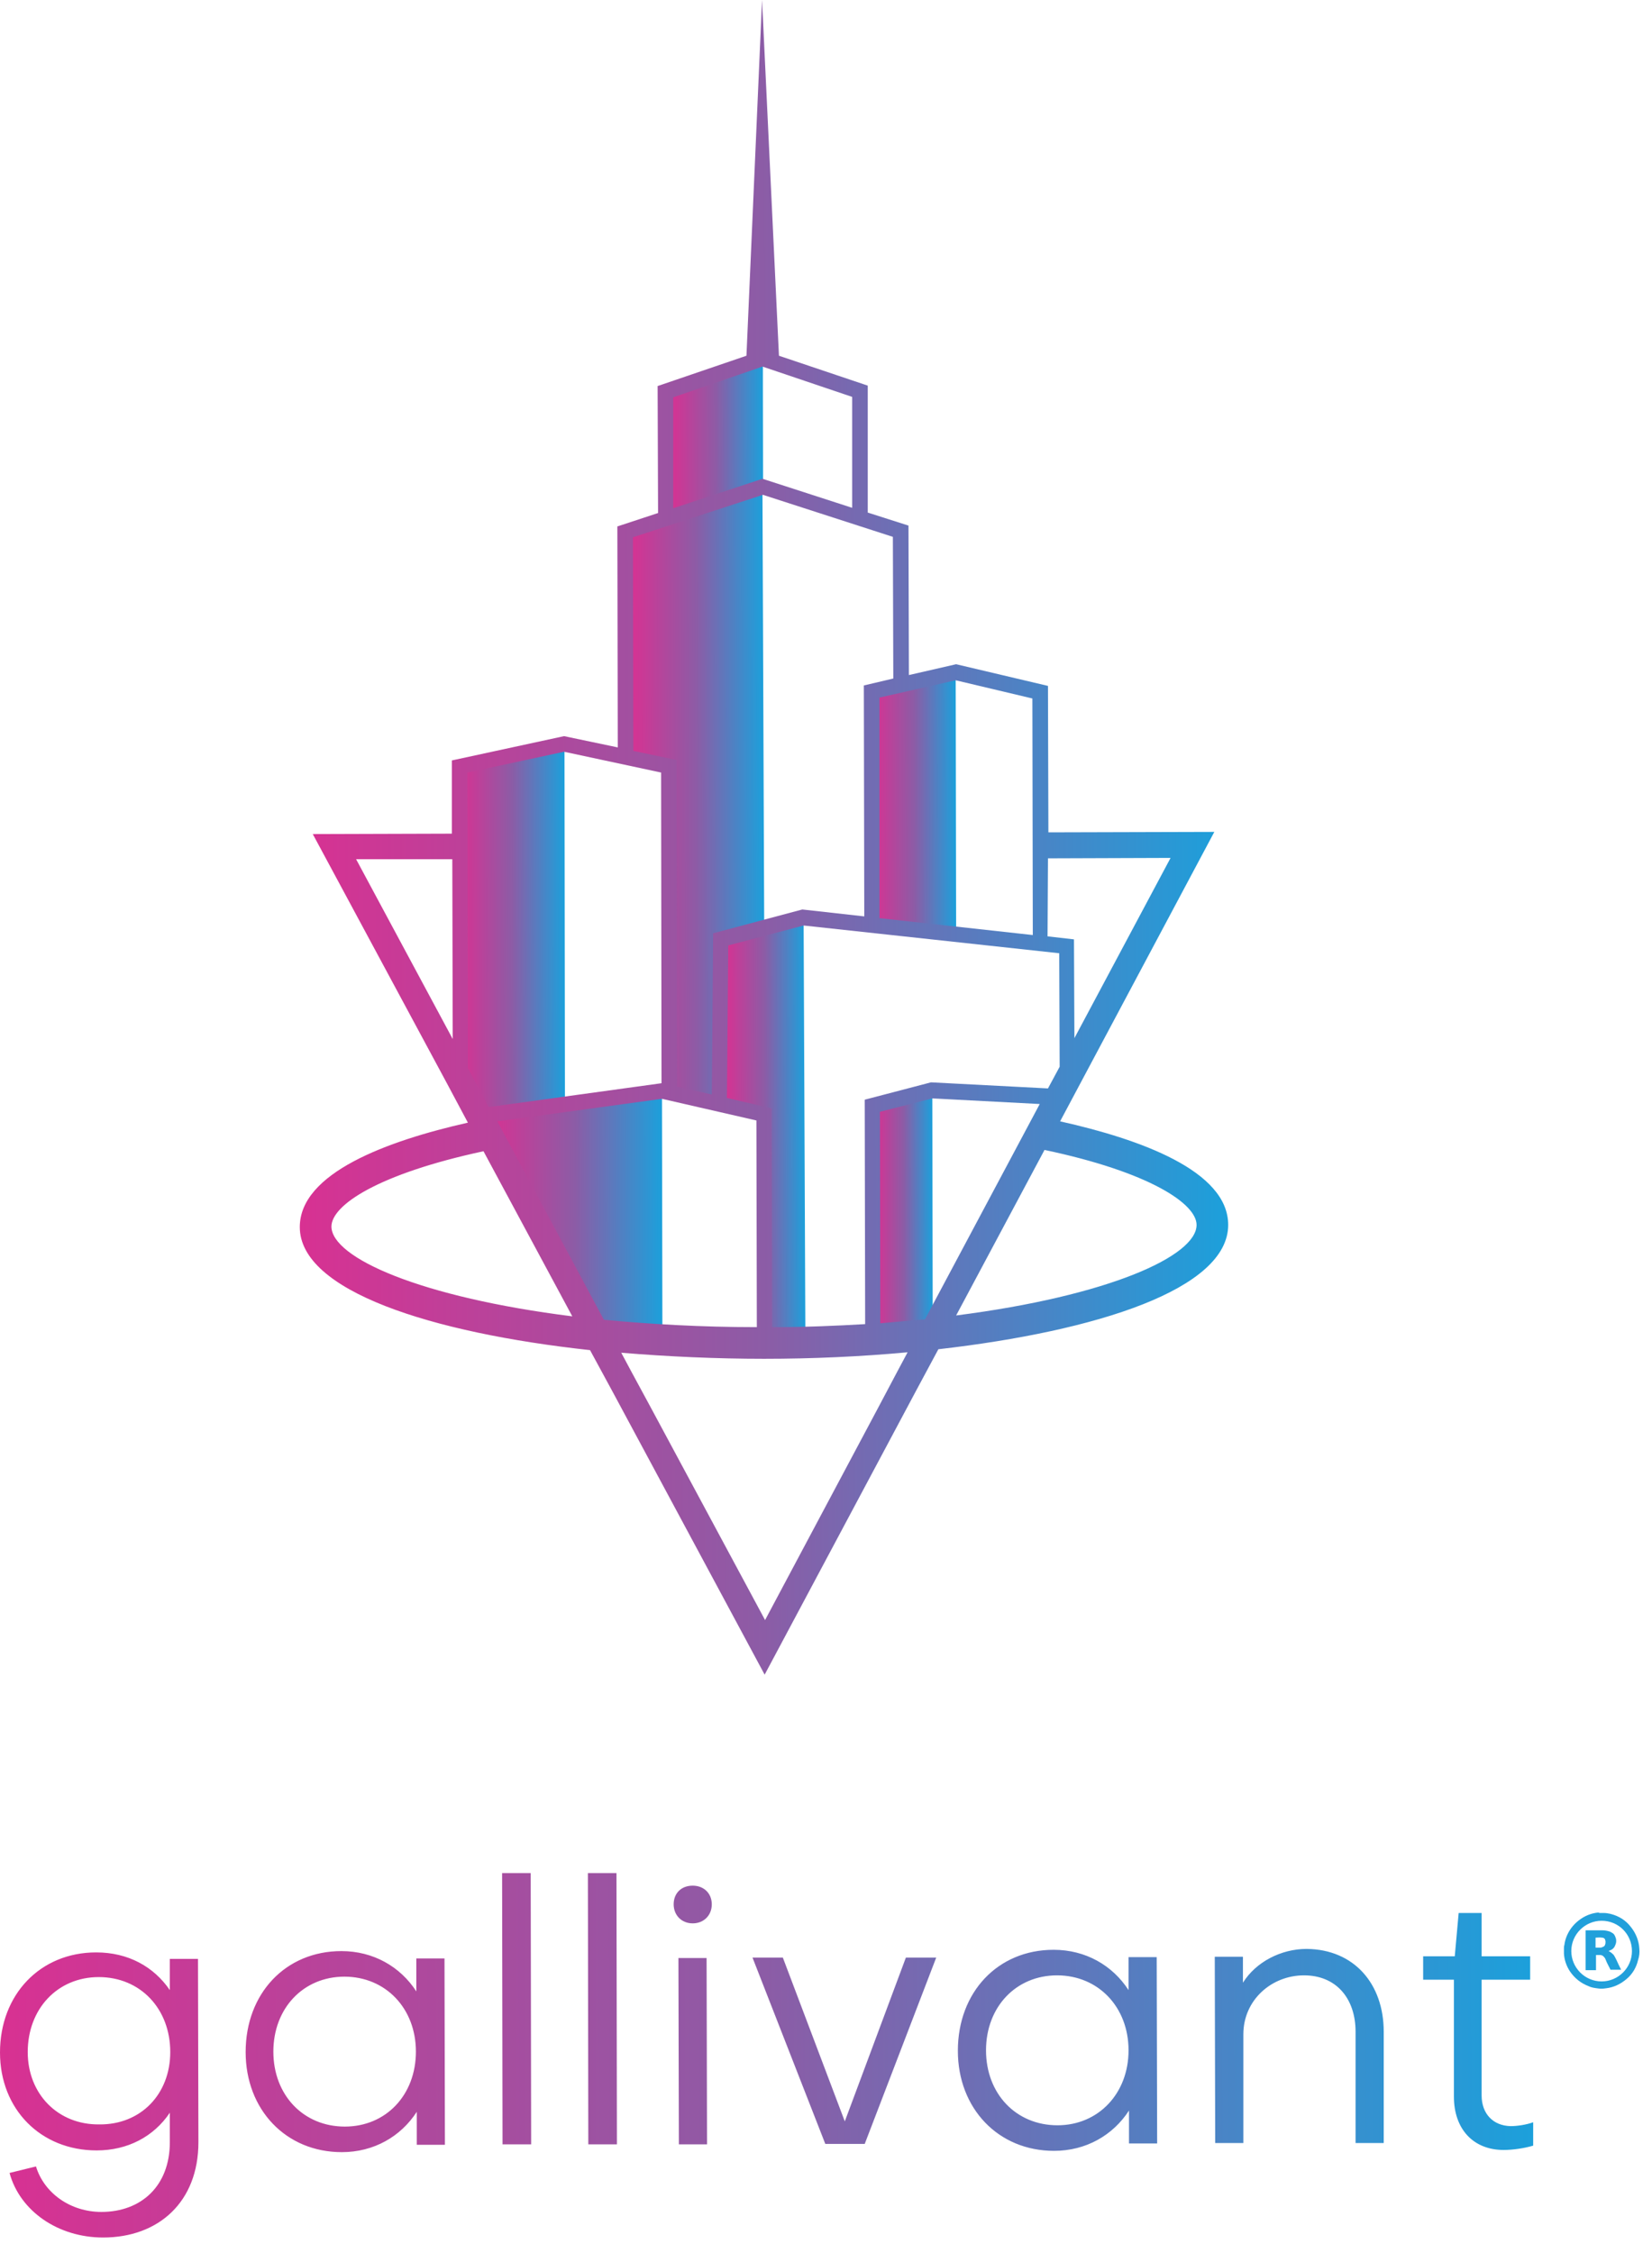<?xml version="1.0" encoding="UTF-8"?>
<svg xmlns="http://www.w3.org/2000/svg" width="66" height="90" viewBox="0 0 66 90" fill="none">
  <path d="M30.48 19.489L30.462 14.331L26.62 15.664" fill="url(#paint0_linear_727_23415)"></path>
  <path d="M30.479 19.489L26.827 20.597L26.793 15.785L30.479 14.504V19.489Z" fill="url(#paint1_linear_727_23415)"></path>
  <path d="M30.531 36.901L28.627 37.403L28.524 43.876L26.914 43.512L26.949 41.176L26.931 30.514L25.201 30.237L25.166 21.41L30.462 19.627L30.531 36.901Z" fill="url(#paint2_linear_727_23415)"></path>
  <path d="M38.199 37.16L34.893 36.849L34.876 27.849L38.181 26.914L38.199 37.16Z" fill="url(#paint3_linear_727_23415)"></path>
  <path d="M32.176 53.378L31.881 53.707L30.756 53.638L30.739 44.361L28.956 43.945L29.008 37.732L32.106 36.831L32.176 53.378Z" fill="url(#paint4_linear_727_23415)"></path>
  <path d="M37.264 53.084L34.962 53.066L34.945 44.136L37.247 43.495L37.264 53.084Z" fill="url(#paint5_linear_727_23415)"></path>
  <path d="M26.464 53.326L26.447 43.529L19.489 44.62L24.283 53.551L26.464 53.326Z" fill="url(#paint6_linear_727_23415)"></path>
  <path d="M22.57 43.962L18.71 44.395L18.364 30.635L22.552 29.666L22.57 43.962Z" fill="url(#paint7_linear_727_23415)"></path>
  <path d="M1.437 86.54C1.765 87.613 2.821 88.357 4.05 88.357C5.642 88.357 6.785 87.319 6.785 85.571V84.394C6.144 85.346 5.106 85.9 3.86 85.9C1.627 85.9 0 84.255 0 81.988C0 79.669 1.61 77.99 3.842 77.99C5.123 77.99 6.144 78.561 6.785 79.496V78.249H7.91L7.927 85.571C7.927 87.959 6.335 89.379 4.119 89.379C2.319 89.379 0.796 88.323 0.381 86.8L1.437 86.54ZM6.802 81.971C6.802 80.24 5.608 78.976 3.946 78.976C2.302 78.976 1.108 80.24 1.108 81.971C1.108 83.65 2.319 84.879 3.964 84.861C5.625 84.879 6.802 83.65 6.802 81.971ZM16.633 78.232H17.758L17.775 85.675H16.65V84.359C16.01 85.346 14.937 85.969 13.656 85.969C11.423 85.969 9.814 84.273 9.814 81.971C9.814 79.634 11.406 77.938 13.639 77.938C14.919 77.938 15.993 78.561 16.633 79.548V78.232ZM16.616 81.953C16.616 80.223 15.404 78.959 13.76 78.959C12.116 78.959 10.921 80.223 10.921 81.953C10.921 83.684 12.116 84.948 13.777 84.948C15.421 84.948 16.616 83.684 16.616 81.953ZM20.077 85.657L20.06 74.823H21.202L21.22 85.657H20.077ZM23.504 85.657L23.487 74.823H24.629L24.647 85.657H23.504ZM27.675 75.324C28.125 75.324 28.437 75.636 28.437 76.069C28.437 76.519 28.108 76.83 27.675 76.83C27.226 76.83 26.914 76.501 26.914 76.069C26.914 75.636 27.208 75.324 27.675 75.324ZM27.122 85.657L27.104 78.215H28.229L28.247 85.657H27.122ZM37.403 78.198L34.547 85.64H32.972L30.064 78.198H31.276L33.751 84.74L36.191 78.198H37.403ZM45.087 78.18H46.212L46.23 85.623H45.105V84.307C44.464 85.294 43.391 85.917 42.11 85.917C39.878 85.917 38.268 84.221 38.268 81.919C38.268 79.582 39.86 77.886 42.093 77.886C43.374 77.886 44.447 78.509 45.087 79.496V78.18ZM45.087 81.901C45.087 80.171 43.876 78.907 42.232 78.907C40.587 78.907 39.393 80.171 39.393 81.901C39.393 83.632 40.587 84.896 42.249 84.896C43.876 84.896 45.087 83.632 45.087 81.901ZM55.282 81.157V85.605H54.157V81.157C54.157 79.842 53.395 78.907 52.097 78.907C50.799 78.907 49.674 79.894 49.674 81.261V85.605H48.549L48.532 78.163H49.657V79.201C50.176 78.371 51.18 77.851 52.201 77.851C54.105 77.869 55.282 79.253 55.282 81.157ZM58.086 79.08H56.857V78.146H58.12L58.276 76.415H59.193V78.146H61.132V79.08H59.193V83.701C59.193 84.428 59.643 84.913 60.353 84.93C60.595 84.93 60.976 84.879 61.253 84.775V85.709C60.907 85.813 60.44 85.882 60.076 85.882C58.847 85.882 58.086 85.034 58.086 83.753V79.08Z" fill="url(#paint8_linear_727_23415)"></path>
  <path d="M49.068 48.93C49.068 46.766 45.537 45.503 42.353 44.793L43.201 43.201L48.514 33.231L41.885 33.249L41.868 27.399L38.199 26.533L36.312 26.966L36.295 20.995L34.668 20.475V15.404L31.12 14.21L30.445 0L29.822 14.21L26.273 15.421L26.291 20.493L24.664 21.029L24.681 29.856L22.535 29.406L18.052 30.376V33.301L12.496 33.318L17.862 43.287L18.693 44.845C15.473 45.572 11.977 46.853 11.977 49.016C11.977 51.561 17.204 53.239 23.573 53.932L24.456 55.559L30.549 66.895L36.606 55.541L37.489 53.897C43.841 53.17 49.068 51.491 49.068 48.93ZM18.087 41.505L14.227 34.322H18.07L18.087 41.505ZM34.564 52.893C33.387 52.962 32.158 53.014 30.843 53.014L30.826 44.274L29.043 43.858L29.095 37.766L32.106 36.97L42.318 38.078L42.335 42.612L41.868 43.478L37.195 43.235L34.547 43.928L34.564 52.893ZM30.22 44.758L30.237 53.014C28.004 53.014 25.962 52.893 24.127 52.72L19.87 44.793L26.447 43.893L30.22 44.758ZM35.153 44.412L37.247 43.876L41.539 44.101L36.953 52.703C36.381 52.755 35.776 52.807 35.17 52.859L35.153 44.412ZM41.868 34.287L46.766 34.27L42.924 41.47L42.907 37.524L41.851 37.403L41.868 34.287ZM38.181 27.174L41.245 27.901L41.262 37.351L35.135 36.676V27.866L38.181 27.174ZM26.897 15.871L30.462 14.643L34.045 15.854V20.285L30.462 19.125L26.897 20.302V15.871ZM25.287 21.462L30.479 19.766L35.672 21.445L35.689 27.104L34.512 27.381L34.529 36.606L32.054 36.33L28.489 37.281L28.437 43.72L27.052 43.408L27.035 30.358L25.304 29.995L25.287 21.462ZM18.675 30.86L22.535 30.029L26.412 30.86L26.429 43.27L19.523 44.222L18.693 42.664L18.675 30.86ZM13.241 48.999C13.241 48.134 15.127 46.887 19.316 45.987L22.864 52.582C16.789 51.82 13.258 50.245 13.241 48.999ZM35.862 54.763L35.083 56.234L30.566 64.715L26.014 56.251L25.218 54.78L24.82 54.036C26.689 54.191 28.627 54.278 30.531 54.278C32.453 54.278 34.391 54.191 36.26 54.018L35.862 54.763ZM38.199 52.547L41.73 45.935C45.918 46.818 47.805 48.082 47.805 48.93C47.805 50.176 44.291 51.768 38.199 52.547Z" fill="url(#paint9_linear_727_23415)"></path>
  <path d="M63.919 76.415C63.97 76.415 64.005 76.415 64.057 76.415H64.074C64.161 76.415 64.247 76.432 64.334 76.449C64.68 76.536 64.957 76.709 65.165 76.986C65.355 77.228 65.476 77.522 65.493 77.834C65.511 77.99 65.493 78.146 65.442 78.301C65.372 78.596 65.217 78.855 64.992 79.046C64.749 79.253 64.472 79.392 64.144 79.426C64.04 79.444 63.919 79.444 63.815 79.426C63.694 79.409 63.572 79.392 63.468 79.34C63.157 79.219 62.915 79.028 62.724 78.751C62.586 78.544 62.499 78.301 62.482 78.042C62.482 78.024 62.482 78.007 62.482 77.99C62.482 77.938 62.482 77.903 62.482 77.851V77.834C62.482 77.782 62.482 77.748 62.499 77.696C62.517 77.557 62.551 77.436 62.603 77.315C62.724 77.038 62.915 76.813 63.174 76.64C63.382 76.501 63.624 76.415 63.867 76.397C63.884 76.415 63.901 76.415 63.919 76.415ZM63.988 76.726C63.33 76.726 62.776 77.263 62.776 77.938C62.776 78.596 63.313 79.149 63.988 79.149C64.645 79.149 65.199 78.613 65.199 77.938C65.199 77.263 64.663 76.726 63.988 76.726Z" fill="#21A0DB"></path>
  <path d="M64.766 78.682C64.749 78.682 64.732 78.682 64.715 78.682C64.593 78.682 64.472 78.682 64.351 78.682C64.334 78.682 64.334 78.682 64.334 78.665C64.265 78.526 64.195 78.405 64.143 78.267C64.126 78.215 64.091 78.18 64.057 78.146C64.022 78.111 63.97 78.094 63.918 78.094C63.867 78.094 63.815 78.094 63.763 78.094C63.763 78.284 63.763 78.492 63.763 78.7C63.624 78.7 63.486 78.7 63.347 78.7C63.347 78.163 63.347 77.644 63.347 77.107C63.347 77.107 63.347 77.107 63.364 77.107C63.572 77.107 63.797 77.107 64.005 77.107C64.109 77.107 64.213 77.124 64.317 77.159C64.386 77.194 64.455 77.228 64.49 77.28C64.524 77.332 64.541 77.384 64.559 77.436C64.576 77.523 64.576 77.592 64.541 77.678C64.507 77.782 64.438 77.869 64.334 77.903C64.317 77.921 64.282 77.921 64.265 77.938C64.282 77.938 64.282 77.938 64.299 77.955C64.368 77.99 64.42 78.042 64.472 78.094C64.507 78.146 64.541 78.215 64.576 78.284C64.628 78.405 64.697 78.544 64.766 78.682C64.766 78.682 64.749 78.682 64.766 78.682ZM63.745 77.799C63.815 77.799 63.867 77.799 63.918 77.799C63.953 77.799 63.988 77.799 64.005 77.782C64.057 77.765 64.109 77.748 64.126 77.678C64.143 77.644 64.143 77.592 64.143 77.557C64.143 77.523 64.126 77.505 64.126 77.471C64.091 77.419 64.057 77.401 64.005 77.401C63.918 77.384 63.832 77.401 63.745 77.401C63.745 77.54 63.745 77.661 63.745 77.799Z" fill="#21A0DB"></path>
  <defs>
    <linearGradient id="paint0_linear_727_23415" x1="26.625" y1="16.912" x2="30.472" y2="16.905" gradientUnits="userSpaceOnUse">
      <stop stop-color="#D83192"></stop>
      <stop offset="0.499" stop-color="#8C5CA6"></stop>
      <stop offset="1" stop-color="#1CA0DB"></stop>
    </linearGradient>
    <linearGradient id="paint1_linear_727_23415" x1="26.803" y1="17.55" x2="30.482" y2="17.543" gradientUnits="userSpaceOnUse">
      <stop stop-color="#D83192"></stop>
      <stop offset="0.499" stop-color="#8C5CA6"></stop>
      <stop offset="1" stop-color="#1CA0DB"></stop>
    </linearGradient>
    <linearGradient id="paint2_linear_727_23415" x1="25.19" y1="31.766" x2="30.518" y2="31.756" gradientUnits="userSpaceOnUse">
      <stop stop-color="#D83192"></stop>
      <stop offset="0.499" stop-color="#8C5CA6"></stop>
      <stop offset="1" stop-color="#1CA0DB"></stop>
    </linearGradient>
    <linearGradient id="paint3_linear_727_23415" x1="34.881" y1="32.05" x2="38.196" y2="32.044" gradientUnits="userSpaceOnUse">
      <stop stop-color="#D83192"></stop>
      <stop offset="0.499" stop-color="#8C5CA6"></stop>
      <stop offset="1" stop-color="#1CA0DB"></stop>
    </linearGradient>
    <linearGradient id="paint4_linear_727_23415" x1="28.967" y1="45.277" x2="32.165" y2="45.271" gradientUnits="userSpaceOnUse">
      <stop stop-color="#D83192"></stop>
      <stop offset="0.499" stop-color="#8C5CA6"></stop>
      <stop offset="1" stop-color="#1CA0DB"></stop>
    </linearGradient>
    <linearGradient id="paint5_linear_727_23415" x1="34.956" y1="48.293" x2="37.26" y2="48.289" gradientUnits="userSpaceOnUse">
      <stop stop-color="#D83192"></stop>
      <stop offset="0.499" stop-color="#8C5CA6"></stop>
      <stop offset="1" stop-color="#1CA0DB"></stop>
    </linearGradient>
    <linearGradient id="paint6_linear_727_23415" x1="19.501" y1="48.551" x2="26.45" y2="48.538" gradientUnits="userSpaceOnUse">
      <stop stop-color="#D83192"></stop>
      <stop offset="0.499" stop-color="#8C5CA6"></stop>
      <stop offset="1" stop-color="#1CA0DB"></stop>
    </linearGradient>
    <linearGradient id="paint7_linear_727_23415" x1="18.383" y1="37.033" x2="22.559" y2="37.026" gradientUnits="userSpaceOnUse">
      <stop stop-color="#D83192"></stop>
      <stop offset="0.499" stop-color="#8C5CA6"></stop>
      <stop offset="1" stop-color="#1CA0DB"></stop>
    </linearGradient>
    <linearGradient id="paint8_linear_727_23415" x1="0" y1="82.126" x2="61.26" y2="82.016" gradientUnits="userSpaceOnUse">
      <stop stop-color="#D83192"></stop>
      <stop offset="0.499" stop-color="#8C5CA6"></stop>
      <stop offset="1" stop-color="#1CA0DB"></stop>
    </linearGradient>
    <linearGradient id="paint9_linear_727_23415" x1="11.968" y1="33.472" x2="49.034" y2="33.405" gradientUnits="userSpaceOnUse">
      <stop stop-color="#D83192"></stop>
      <stop offset="0.499" stop-color="#8C5CA6"></stop>
      <stop offset="1" stop-color="#1CA0DB"></stop>
    </linearGradient>
  </defs>
</svg>
